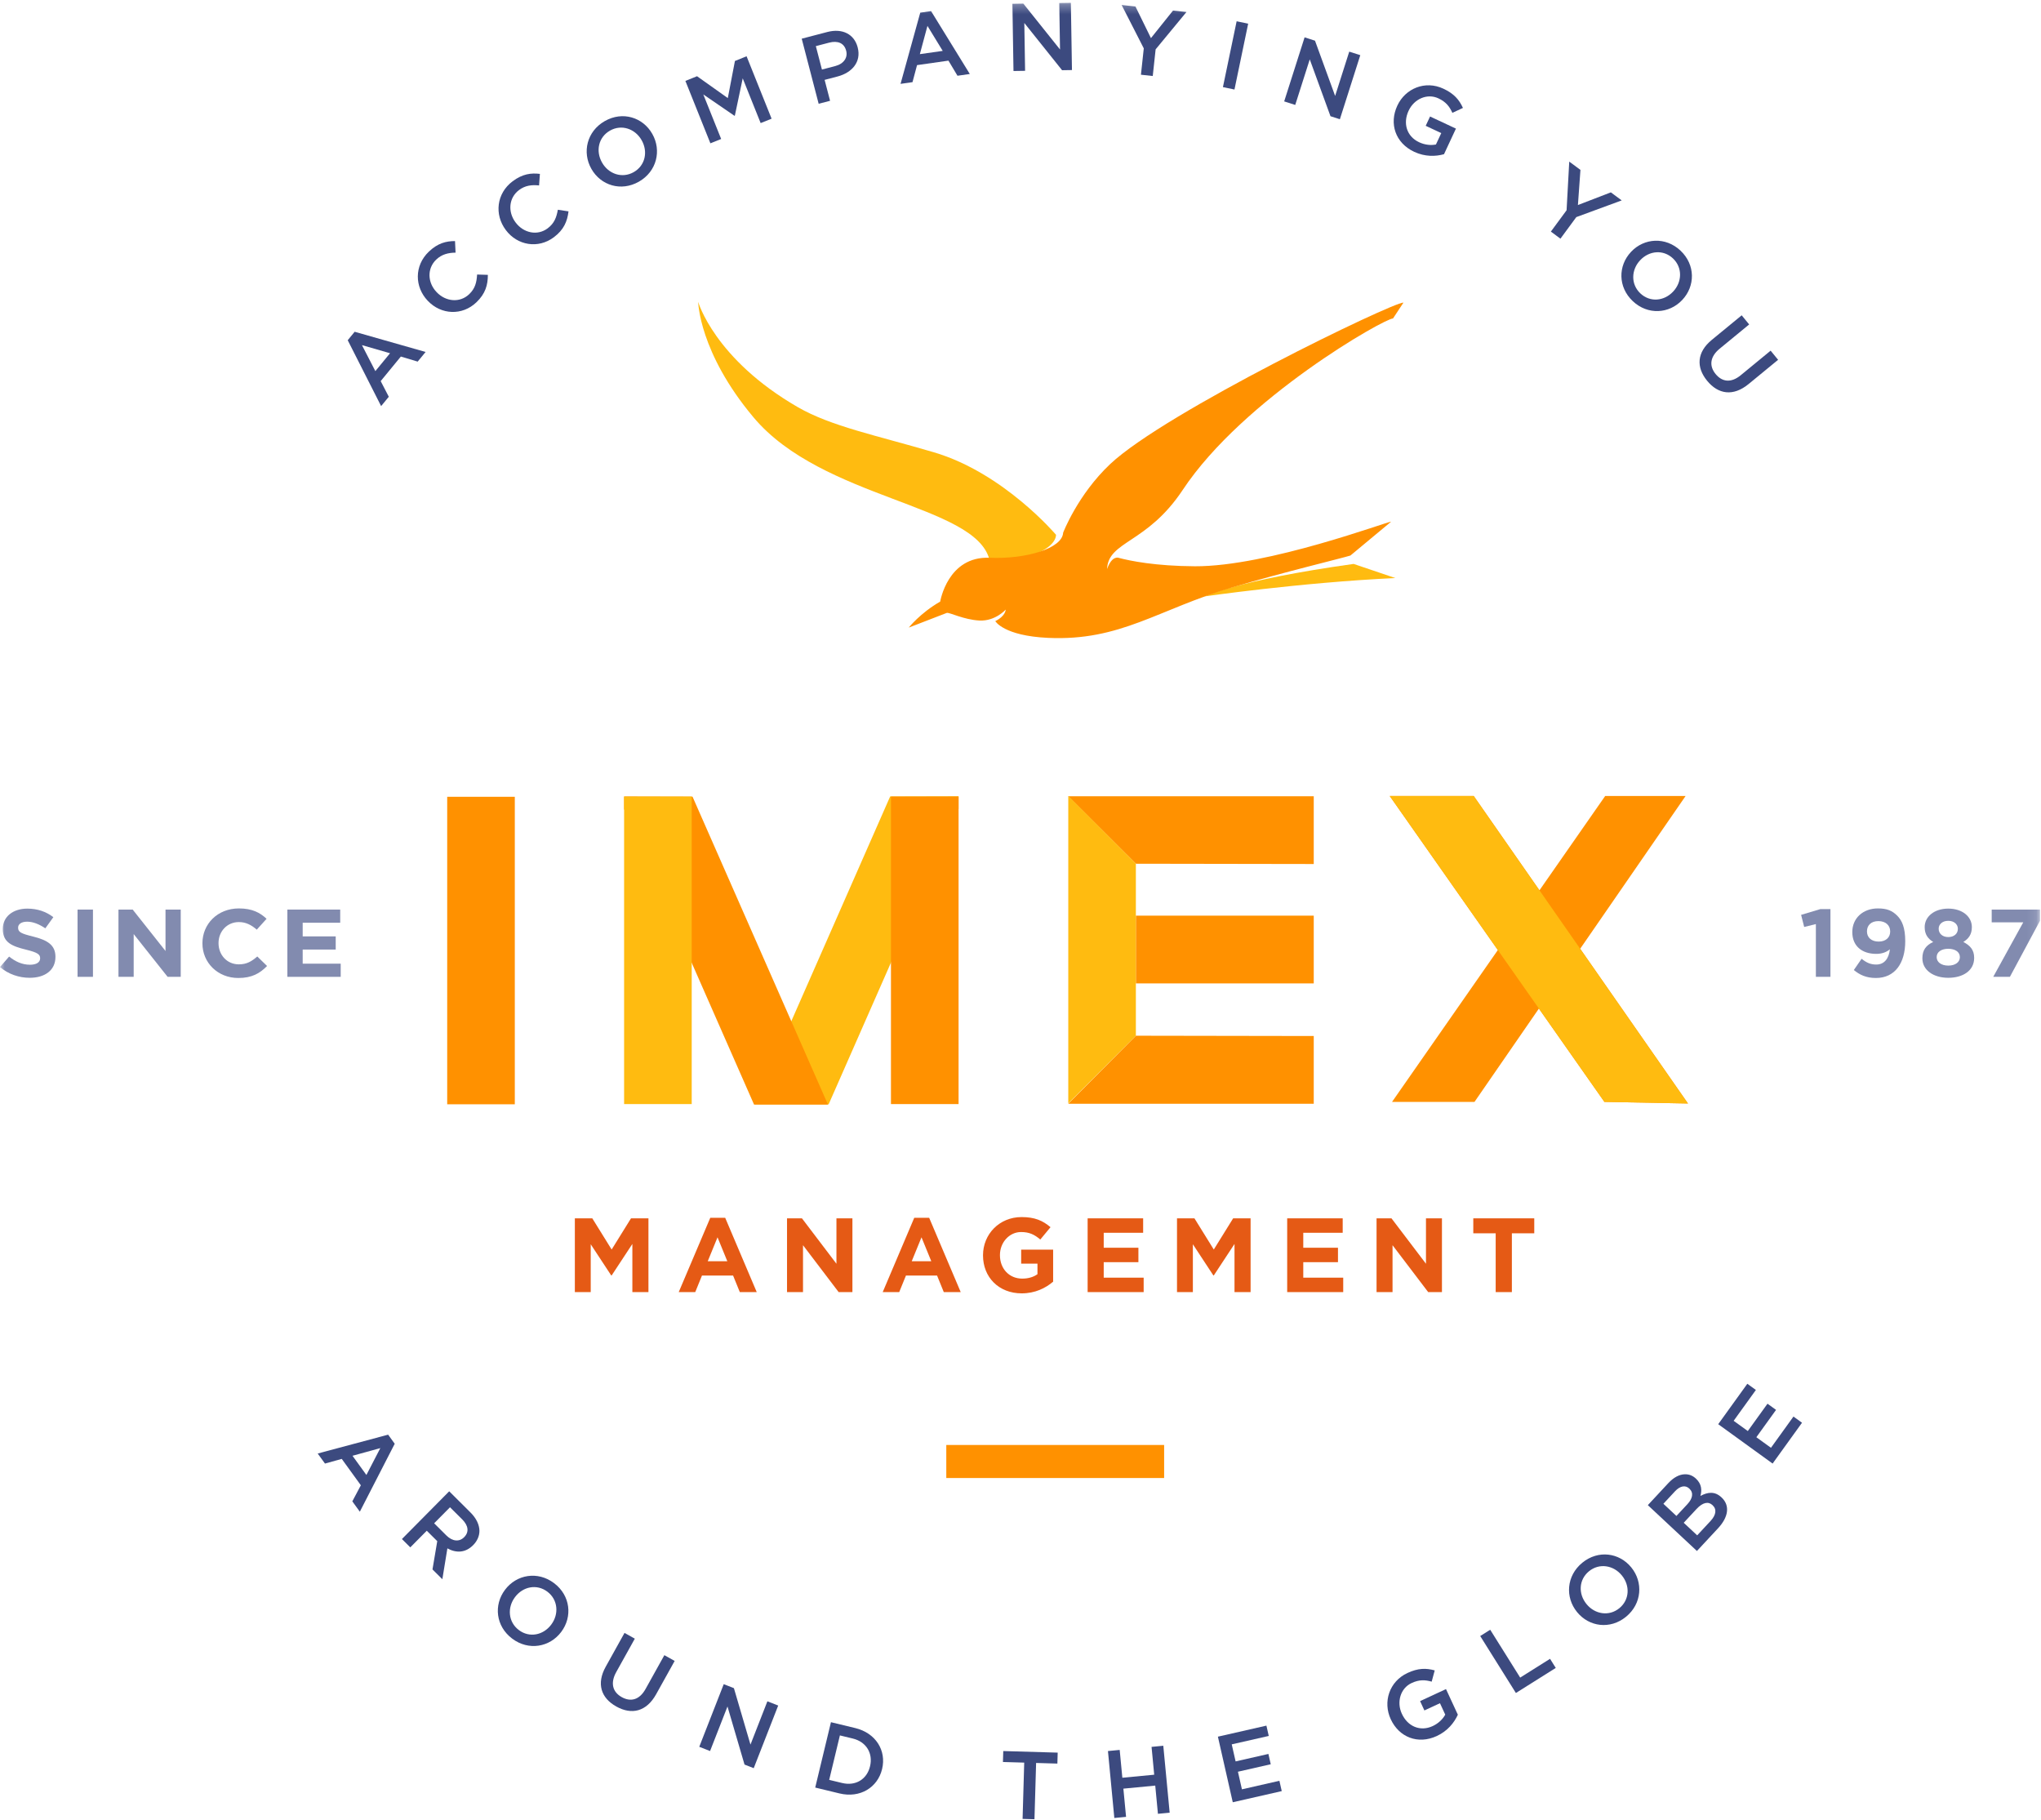 <?xml version="1.0" encoding="UTF-8"?>
<svg width="212px" height="189px" viewBox="0 0 212 189" version="1.1" xmlns="http://www.w3.org/2000/svg" xmlns:xlink="http://www.w3.org/1999/xlink">
    <!-- Generator: Sketch 46.2 (44496) - http://www.bohemiancoding.com/sketch -->
    <title>Big Imex Seal</title>
    <desc>Created with Sketch.</desc>
    <defs>
        <polygon id="path-1" points="0 188.941 211.898 188.941 211.898 0.293 0 0.293"></polygon>
    </defs>
    <g id="Home" stroke="none" stroke-width="1" fill="none" fill-rule="evenodd">
        <g id="Single-Show-Page" transform="translate(-982, -1480)">
            <g id="Big-Imex-Seal" transform="translate(982, 1480)">
                <path d="M38.058,153.186 L39.505,150.395 L36.614,151.192 L38.058,153.186 Z M40.316,149 L41,149.944 L37.376,157 L36.596,155.924 L37.482,154.256 L35.498,151.516 L33.756,152.001 L33,150.958 L40.316,149 Z" id="Fill-1" fill="#3C4A7F"></path>
                <g id="Group-88">
                    <path d="M46.367,159.469 C46.989,160.087 47.707,160.155 48.205,159.652 L48.219,159.638 C48.745,159.107 48.651,158.437 48.008,157.797 L46.743,156.539 L45.095,158.204 L46.367,159.469 Z M46.659,154.881 L48.864,157.075 C49.486,157.693 49.791,158.362 49.8,158.99 C49.795,159.519 49.58,160.035 49.152,160.467 L49.137,160.481 C48.331,161.296 47.359,161.299 46.47,160.809 L45.947,164.014 L44.923,162.995 L45.418,160.058 L44.33,158.976 L42.618,160.704 L41.749,159.839 L46.659,154.881 Z" id="Fill-2" fill="#3C4A7F"></path>
                    <path d="M57.247,168.74 L57.259,168.724 C58.074,167.641 57.965,166.145 56.86,165.31 C55.755,164.475 54.318,164.776 53.503,165.859 L53.49,165.875 C52.675,166.958 52.783,168.454 53.888,169.289 C54.994,170.125 56.43,169.824 57.247,168.74 M52.453,165.115 L52.465,165.099 C53.647,163.53 55.845,163.129 57.554,164.422 C59.263,165.714 59.478,167.915 58.296,169.484 L58.284,169.5 C57.102,171.069 54.904,171.47 53.195,170.177 C51.485,168.885 51.271,166.684 52.453,165.115" id="Fill-4" fill="#3C4A7F"></path>
                    <path d="M62.916,173.1 L64.869,169.589 L65.939,170.186 L64.01,173.654 C63.379,174.787 63.623,175.722 64.579,176.257 C65.527,176.786 66.429,176.537 67.054,175.413 L69.008,171.901 L70.078,172.499 L68.154,175.958 C67.14,177.779 65.605,178.121 64.014,177.232 C62.431,176.347 61.932,174.869 62.916,173.1" id="Fill-6" fill="#3C4A7F"></path>
                    <polygon id="Fill-8" fill="#3C4A7F" points="75.175 174.912 76.232 175.327 77.952 181.189 79.709 176.692 80.832 177.132 78.29 183.637 77.334 183.262 75.564 177.23 73.755 181.857 72.633 181.417"></polygon>
                    <path d="M87.465,185.174 C88.888,185.518 90.049,184.782 90.368,183.453 L90.373,183.434 C90.692,182.105 89.998,180.901 88.575,180.557 L87.24,180.234 L86.129,184.852 L87.465,185.174 Z M86.311,178.861 L88.837,179.471 C90.966,179.985 92.086,181.805 91.626,183.716 L91.621,183.735 C91.162,185.646 89.333,186.775 87.204,186.261 L84.677,185.65 L86.311,178.861 Z" id="Fill-10" fill="#3C4A7F"></path>
                    <polygon id="Fill-12" fill="#3C4A7F" points="106.386 183.059 104.176 182.995 104.21 181.858 109.863 182.022 109.831 183.16 107.621 183.095 107.451 188.941 106.217 188.905"></polygon>
                    <polygon id="Fill-14" fill="#3C4A7F" points="115.084 181.858 116.303 181.741 116.578 184.631 119.888 184.315 119.613 181.424 120.832 181.308 121.494 188.26 120.275 188.376 119.996 185.446 116.686 185.763 116.965 188.693 115.746 188.81"></polygon>
                    <polygon id="Fill-16" fill="#3C4A7F" points="126.504 180.365 131.543 179.218 131.786 180.289 127.941 181.163 128.343 182.934 131.75 182.158 131.993 183.229 128.585 184.005 129 185.834 132.893 184.947 133.136 186.018 128.048 187.176"></polygon>
                    <path d="M144.461,178.559 L144.453,178.541 C143.632,176.767 144.292,174.635 146.198,173.75 C147.3,173.238 148.12,173.232 149.025,173.482 L148.71,174.651 C148.03,174.461 147.43,174.421 146.626,174.794 C145.461,175.335 145.049,176.769 145.609,177.982 L145.618,178 C146.221,179.304 147.522,179.865 148.814,179.265 C149.41,178.988 149.864,178.546 150.119,178.076 L149.571,176.89 L147.953,177.641 L147.506,176.673 L150.197,175.423 L151.428,178.084 C151.052,178.907 150.367,179.775 149.246,180.295 C147.268,181.214 145.315,180.406 144.461,178.559" id="Fill-18" fill="#3C4A7F"></path>
                    <polygon id="Fill-20" fill="#3C4A7F" points="153.751 169.913 154.789 169.26 157.902 174.23 161.005 172.279 161.598 173.225 157.457 175.829"></polygon>
                    <path d="M168.466,163.623 L168.453,163.608 C167.596,162.557 166.12,162.309 165.048,163.187 C163.977,164.065 163.929,165.535 164.786,166.586 L164.799,166.602 C165.656,167.653 167.131,167.9 168.203,167.022 C169.275,166.144 169.323,164.674 168.466,163.623 M163.816,167.432 L163.804,167.416 C162.562,165.894 162.694,163.66 164.352,162.302 C166.01,160.944 168.193,161.256 169.435,162.777 L169.448,162.793 C170.689,164.315 170.557,166.55 168.9,167.908 C167.242,169.265 165.059,168.954 163.816,167.432" id="Fill-22" fill="#3C4A7F"></path>
                    <path d="M177.673,157.967 C178.243,157.354 178.349,156.757 177.89,156.329 L177.876,156.315 C177.446,155.914 176.872,156.019 176.213,156.726 L174.889,158.15 L176.288,159.456 L177.673,157.967 Z M175.273,156.217 C175.809,155.64 175.943,155.042 175.477,154.607 L175.462,154.593 C175.062,154.219 174.515,154.309 173.979,154.886 L172.778,156.177 L174.132,157.442 L175.273,156.217 Z M171.162,156.319 L173.294,154.027 C173.837,153.443 174.425,153.133 174.987,153.113 C175.424,153.098 175.809,153.24 176.152,153.559 L176.166,153.573 C176.778,154.144 176.78,154.801 176.623,155.364 C177.384,154.956 178.113,154.86 178.805,155.506 L178.82,155.519 C179.73,156.37 179.519,157.577 178.46,158.716 L176.261,161.08 L171.162,156.319 Z" id="Fill-24" fill="#3C4A7F"></path>
                    <polygon id="Fill-26" fill="#3C4A7F" points="178.472 147.912 181.496 143.714 182.385 144.357 180.076 147.56 181.546 148.623 183.591 145.784 184.479 146.426 182.433 149.265 183.951 150.363 186.288 147.119 187.176 147.761 184.122 152"></polygon>
                    <polygon id="Fill-28" fill="#E55A15" points="59.71 126.533 61.523 126.533 63.532 129.772 65.542 126.533 67.354 126.533 67.354 134.193 65.684 134.193 65.684 129.192 63.532 132.464 63.488 132.464 61.359 129.224 61.359 134.193 59.71 134.193"></polygon>
                    <path d="M75.546,130.987 L74.53,128.502 L73.514,130.987 L75.546,130.987 Z M73.776,126.478 L75.327,126.478 L78.603,134.193 L76.845,134.193 L76.146,132.475 L72.914,132.475 L72.215,134.193 L70.5,134.193 L73.776,126.478 Z" id="Fill-30" fill="#E55A15"></path>
                    <polygon id="Fill-32" fill="#E55A15" points="81.749 126.533 83.3 126.533 86.882 131.249 86.882 126.533 88.541 126.533 88.541 134.193 87.11 134.193 83.409 129.323 83.409 134.193 81.749 134.193"></polygon>
                    <path d="M96.733,130.987 L95.717,128.502 L94.702,130.987 L96.733,130.987 Z M94.963,126.478 L96.514,126.478 L99.79,134.193 L98.032,134.193 L97.334,132.475 L94.101,132.475 L93.402,134.193 L91.688,134.193 L94.963,126.478 Z" id="Fill-34" fill="#E55A15"></path>
                    <path d="M102.106,130.384 L102.106,130.363 C102.106,128.185 103.799,126.401 106.114,126.401 C107.49,126.401 108.319,126.773 109.117,127.452 L108.058,128.732 C107.468,128.24 106.944,127.955 106.059,127.955 C104.836,127.955 103.865,129.038 103.865,130.341 L103.865,130.363 C103.865,131.764 104.825,132.792 106.18,132.792 C106.791,132.792 107.337,132.639 107.763,132.333 L107.763,131.238 L106.07,131.238 L106.07,129.783 L109.39,129.783 L109.39,133.11 C108.604,133.777 107.523,134.324 106.125,134.324 C103.744,134.324 102.106,132.649 102.106,130.384" id="Fill-36" fill="#E55A15"></path>
                    <polygon id="Fill-38" fill="#E55A15" points="112.973 126.533 118.739 126.533 118.739 128.032 114.644 128.032 114.644 129.586 118.247 129.586 118.247 131.085 114.644 131.085 114.644 132.694 118.793 132.694 118.793 134.193 112.973 134.193"></polygon>
                    <polygon id="Fill-40" fill="#E55A15" points="122.256 126.533 124.068 126.533 126.077 129.772 128.087 126.533 129.9 126.533 129.9 134.193 128.229 134.193 128.229 129.192 126.077 132.464 126.034 132.464 123.904 129.224 123.904 134.193 122.256 134.193"></polygon>
                    <polygon id="Fill-42" fill="#E55A15" points="133.701 126.533 139.467 126.533 139.467 128.032 135.372 128.032 135.372 129.586 138.976 129.586 138.976 131.085 135.372 131.085 135.372 132.694 139.521 132.694 139.521 134.193 133.701 134.193"></polygon>
                    <polygon id="Fill-44" fill="#E55A15" points="142.984 126.533 144.535 126.533 148.117 131.249 148.117 126.533 149.776 126.533 149.776 134.193 148.346 134.193 144.644 129.323 144.644 134.193 142.984 134.193"></polygon>
                    <polygon id="Fill-46" fill="#E55A15" points="155.358 128.087 153.032 128.087 153.032 126.533 159.365 126.533 159.365 128.087 157.039 128.087 157.039 134.193 155.358 134.193"></polygon>
                    <mask id="mask-2" fill="white">
                        <use xlink:href="#path-1"></use>
                    </mask>
                    <g id="Clip-49"></g>
                    <polygon id="Fill-48" fill="#FF9100" mask="url(#mask-2)" points="46.451 114.687 53.473 114.687 53.473 82.751 46.451 82.751"></polygon>
                    <polygon id="Fill-50" fill="#FF9100" mask="url(#mask-2)" points="175.33 114.603 164.134 98.536 175.087 82.666 166.733 82.666 159.904 92.466 153.075 82.666 144.349 82.666 155.582 98.669 144.592 114.439 153.157 114.439 159.847 104.747 166.651 114.439"></polygon>
                    <polygon id="Fill-51" fill="#FFBB10" mask="url(#mask-2)" points="144.349 82.666 153.075 82.666 175.33 114.603 166.651 114.439"></polygon>
                    <polygon id="Fill-52" fill="#FF9100" mask="url(#mask-2)" points="136.46 82.697 136.46 89.734 117.984 89.704 110.962 82.697"></polygon>
                    <polygon id="Fill-53" fill="#FF9100" mask="url(#mask-2)" points="117.984 102.133 136.46 102.133 136.46 95.096 117.984 95.096"></polygon>
                    <polygon id="Fill-54" fill="#FF9100" mask="url(#mask-2)" points="136.46 107.597 136.46 114.634 110.962 114.634 117.984 107.566"></polygon>
                    <polygon id="Fill-55" fill="#FFBB10" mask="url(#mask-2)" points="110.962 82.666 117.984 89.703 117.984 107.566 110.962 114.603"></polygon>
                    <polygon id="Fill-56" fill="#FFBB10" mask="url(#mask-2)" points="86.069 114.697 78.394 114.697 92.462 82.715 99.567 82.697 99.567 84.008"></polygon>
                    <polygon id="Fill-57" fill="#FF9100" mask="url(#mask-2)" points="92.545 114.666 99.567 114.666 99.567 82.729 92.545 82.729"></polygon>
                    <polygon id="Fill-58" fill="#FF9100" mask="url(#mask-2)" points="64.827 84.03 64.827 82.719 71.932 82.736 86 114.719 78.325 114.719"></polygon>
                    <polygon id="Fill-59" fill="#FFBB10" mask="url(#mask-2)" points="64.826 114.666 71.849 114.666 71.849 82.729 64.826 82.729"></polygon>
                    <path d="M40.514,36.686 L37.596,35.843 L38.988,38.542 L40.514,36.686 Z M36.118,35.334 L36.839,34.456 L44.207,36.554 L43.384,37.555 L41.636,37.03 L39.542,39.58 L40.385,41.206 L39.587,42.176 L36.118,35.334 Z" id="Fill-60" fill="#3C4A7F" mask="url(#mask-2)"></path>
                    <path d="M44.445,31.252 L44.431,31.238 C43.062,29.802 43.014,27.599 44.541,26.138 C45.47,25.25 46.34,25.037 47.263,25.037 L47.32,26.238 C46.559,26.249 45.886,26.409 45.31,26.961 C44.345,27.884 44.404,29.346 45.346,30.334 L45.36,30.349 C46.302,31.338 47.77,31.477 48.735,30.554 C49.354,29.961 49.509,29.33 49.556,28.512 L50.675,28.545 C50.673,29.596 50.427,30.494 49.484,31.397 C48.014,32.802 45.827,32.703 44.445,31.252" id="Fill-61" fill="#3C4A7F" mask="url(#mask-2)"></path>
                    <path d="M52.542,23.895 L52.53,23.878 C51.343,22.289 51.557,20.096 53.246,18.828 C54.274,18.056 55.164,17.949 56.08,18.059 L55.994,19.259 C55.237,19.178 54.55,19.258 53.913,19.737 C52.845,20.538 52.728,21.997 53.546,23.091 L53.558,23.107 C54.376,24.201 55.818,24.515 56.886,23.714 C57.571,23.199 57.801,22.59 57.944,21.784 L59.052,21.951 C58.924,22.994 58.572,23.856 57.528,24.64 C55.903,25.86 53.742,25.499 52.542,23.895" id="Fill-62" fill="#3C4A7F" mask="url(#mask-2)"></path>
                    <path d="M66.652,14.569 L66.642,14.552 C65.972,13.372 64.558,12.88 63.356,13.567 C62.153,14.253 61.86,15.694 62.53,16.874 L62.54,16.891 C63.209,18.071 64.623,18.562 65.826,17.876 C67.029,17.19 67.322,15.749 66.652,14.569 M61.432,17.545 L61.423,17.528 C60.452,15.819 60.956,13.638 62.817,12.577 C64.677,11.516 66.779,12.189 67.749,13.898 L67.759,13.915 C68.729,15.623 68.226,17.805 66.365,18.866 C64.505,19.927 62.403,19.254 61.432,17.545" id="Fill-63" fill="#3C4A7F" mask="url(#mask-2)"></path>
                    <polygon id="Fill-64" fill="#3C4A7F" mask="url(#mask-2)" points="71.192 8.403 72.402 7.916 75.598 10.188 76.338 6.332 77.548 5.845 80.146 12.326 79.009 12.783 77.147 8.136 76.329 12.013 76.292 12.027 73.052 9.805 74.907 14.434 73.789 14.884"></polygon>
                    <path d="M86.753,6.863 C87.649,6.628 88.077,5.981 87.894,5.276 L87.888,5.256 C87.683,4.465 87.006,4.198 86.119,4.43 L84.742,4.79 L85.375,7.223 L86.753,6.863 Z M83.275,4.018 L85.934,3.323 C87.505,2.913 88.731,3.551 89.086,4.912 L89.09,4.932 C89.485,6.448 88.478,7.557 86.993,7.945 L85.654,8.295 L86.22,10.468 L85.035,10.778 L83.275,4.018 Z" id="Fill-65" fill="#3C4A7F" mask="url(#mask-2)"></path>
                    <path d="M97.921,5.285 L96.335,2.689 L95.545,5.623 L97.921,5.285 Z M95.587,1.314 L96.711,1.154 L100.735,7.685 L99.454,7.867 L98.517,6.298 L95.254,6.763 L94.782,8.533 L93.54,8.71 L95.587,1.314 Z" id="Fill-66" fill="#3C4A7F" mask="url(#mask-2)"></path>
                    <polygon id="Fill-67" fill="#3C4A7F" mask="url(#mask-2)" points="105.159 0.392 106.294 0.373 110.105 5.141 110.027 0.312 111.232 0.293 111.345 7.276 110.319 7.292 106.397 2.387 106.477 7.355 105.272 7.374"></polygon>
                    <polygon id="Fill-68" fill="#3C4A7F" mask="url(#mask-2)" points="118.805 5.023 116.505 0.519 117.941 0.674 119.55 3.959 121.842 1.096 123.238 1.247 120.036 5.126 119.737 7.894 118.51 7.761"></polygon>
                    <polygon id="Fill-69" fill="#3C4A7F" mask="url(#mask-2)" points="128.45 2.209 129.648 2.46 128.225 9.298 127.026 9.047"></polygon>
                    <polygon id="Fill-70" fill="#3C4A7F" mask="url(#mask-2)" points="135.509 3.879 136.59 4.225 138.681 9.963 140.147 5.363 141.294 5.73 139.174 12.383 138.198 12.07 136.045 6.166 134.537 10.899 133.389 10.531"></polygon>
                    <path d="M145.138,10.979 L145.146,10.961 C145.973,9.189 148.026,8.322 149.93,9.213 C151.031,9.728 151.564,10.353 151.957,11.208 L150.86,11.72 C150.567,11.076 150.211,10.59 149.408,10.214 C148.244,9.669 146.884,10.276 146.319,11.488 L146.31,11.506 C145.704,12.809 146.114,14.168 147.404,14.772 C148,15.051 148.63,15.114 149.152,15.007 L149.705,13.822 L148.089,13.066 L148.541,12.099 L151.229,13.357 L149.99,16.015 C149.119,16.257 148.015,16.292 146.896,15.768 C144.92,14.843 144.278,12.824 145.138,10.979" id="Fill-71" fill="#3C4A7F" mask="url(#mask-2)"></path>
                    <polygon id="Fill-72" fill="#3C4A7F" mask="url(#mask-2)" points="162.722 21.837 162.999 16.785 164.162 17.644 163.9 21.294 167.319 19.978 168.449 20.813 163.733 22.547 162.084 24.787 161.09 24.053"></polygon>
                    <path d="M173.782,30.29 L173.796,30.276 C174.724,29.288 174.778,27.79 173.771,26.838 C172.763,25.888 171.302,26.031 170.374,27.018 L170.36,27.033 C169.431,28.021 169.377,29.519 170.385,30.47 C171.393,31.421 172.853,31.278 173.782,30.29 M169.411,26.165 L169.424,26.15 C170.769,24.719 172.998,24.561 174.557,26.032 C176.115,27.502 176.09,29.713 174.744,31.144 L174.731,31.158 C173.386,32.589 171.158,32.748 169.599,31.277 C168.04,29.806 168.066,27.596 169.411,26.165" id="Fill-73" fill="#3C4A7F" mask="url(#mask-2)"></path>
                    <path d="M177.808,35.296 L180.911,32.747 L181.687,33.696 L178.623,36.214 C177.622,37.036 177.506,37.996 178.201,38.844 C178.889,39.685 179.82,39.785 180.813,38.969 L183.916,36.419 L184.693,37.368 L181.635,39.88 C180.026,41.202 178.473,40.956 177.318,39.544 C176.168,38.139 176.245,36.58 177.808,35.296" id="Fill-74" fill="#3C4A7F" mask="url(#mask-2)"></path>
                    <path d="M0,100.434 L0.946,99.346 C1.601,99.865 2.287,100.194 3.119,100.194 C3.774,100.194 4.168,99.944 4.168,99.535 L4.168,99.515 C4.168,99.126 3.919,98.926 2.703,98.627 C1.237,98.268 0.291,97.879 0.291,96.491 L0.291,96.471 C0.291,95.204 1.351,94.366 2.838,94.366 C3.899,94.366 4.802,94.685 5.541,95.254 L4.709,96.411 C4.065,95.982 3.431,95.723 2.817,95.723 C2.204,95.723 1.881,95.992 1.881,96.332 L1.881,96.352 C1.881,96.811 2.193,96.96 3.451,97.27 C4.927,97.639 5.759,98.148 5.759,99.366 L5.759,99.386 C5.759,100.773 4.657,101.551 3.087,101.551 C1.986,101.551 0.873,101.182 0,100.434" id="Fill-75" fill="#828BAF" mask="url(#mask-2)"></path>
                    <polygon id="Fill-76" fill="#828BAF" mask="url(#mask-2)" points="8.055 101.451 9.656 101.451 9.656 94.465 8.055 94.465"></polygon>
                    <polygon id="Fill-77" fill="#828BAF" mask="url(#mask-2)" points="12.306 94.465 13.782 94.465 17.192 98.767 17.192 94.465 18.772 94.465 18.772 101.451 17.41 101.451 13.886 97.01 13.886 101.451 12.306 101.451"></polygon>
                    <path d="M21.026,97.978 L21.026,97.958 C21.026,95.972 22.585,94.346 24.82,94.346 C26.192,94.346 27.013,94.785 27.689,95.424 L26.671,96.551 C26.109,96.062 25.537,95.763 24.81,95.763 C23.583,95.763 22.699,96.741 22.699,97.938 L22.699,97.958 C22.699,99.156 23.562,100.154 24.81,100.154 C25.641,100.154 26.151,99.835 26.723,99.336 L27.741,100.324 C26.992,101.092 26.161,101.571 24.758,101.571 C22.616,101.571 21.026,99.984 21.026,97.978" id="Fill-78" fill="#828BAF" mask="url(#mask-2)"></path>
                    <polygon id="Fill-79" fill="#828BAF" mask="url(#mask-2)" points="29.85 94.465 35.338 94.465 35.338 95.833 31.44 95.833 31.44 97.25 34.871 97.25 34.871 98.617 31.44 98.617 31.44 100.084 35.39 100.084 35.39 101.451 29.85 101.451"></polygon>
                    <polygon id="Fill-80" fill="#828BAF" mask="url(#mask-2)" points="188.616 95.972 187.402 96.272 187.083 95.014 189.085 94.415 190.13 94.415 190.13 101.451 188.616 101.451"></polygon>
                    <path d="M196.334,96.751 L196.334,96.731 C196.334,96.112 195.876,95.663 195.109,95.663 C194.352,95.663 193.924,96.102 193.924,96.721 L193.924,96.741 C193.924,97.36 194.382,97.789 195.139,97.789 C195.896,97.789 196.334,97.35 196.334,96.751 M192.559,100.743 L193.366,99.575 C193.874,99.984 194.302,100.174 194.89,100.174 C195.747,100.174 196.205,99.525 196.304,98.587 C195.966,98.877 195.498,99.066 194.89,99.066 C193.376,99.066 192.4,98.228 192.4,96.811 L192.4,96.791 C192.4,95.384 193.486,94.346 195.059,94.346 C195.995,94.346 196.543,94.575 197.071,95.104 C197.569,95.603 197.898,96.361 197.898,97.739 L197.898,97.759 C197.898,100.024 196.832,101.571 194.85,101.571 C193.834,101.571 193.147,101.232 192.559,100.743" id="Fill-81" fill="#828BAF" mask="url(#mask-2)"></path>
                    <path d="M203.364,96.471 L203.364,96.451 C203.364,96.022 202.996,95.633 202.368,95.633 C201.741,95.633 201.372,96.012 201.372,96.441 L201.372,96.461 C201.372,96.95 201.76,97.32 202.368,97.32 C202.976,97.32 203.364,96.961 203.364,96.471 M203.573,99.415 L203.573,99.395 C203.573,98.857 203.065,98.537 202.368,98.537 C201.671,98.537 201.163,98.857 201.163,99.395 L201.163,99.415 C201.163,99.895 201.611,100.284 202.368,100.284 C203.125,100.284 203.573,99.905 203.573,99.415 M199.679,99.535 L199.679,99.515 C199.679,98.667 200.067,98.168 200.804,97.829 C200.267,97.499 199.918,97.05 199.918,96.302 L199.918,96.282 C199.918,95.214 200.894,94.365 202.368,94.365 C203.842,94.365 204.818,95.204 204.818,96.282 L204.818,96.302 C204.818,97.05 204.469,97.499 203.932,97.829 C204.639,98.198 205.057,98.647 205.057,99.475 L205.057,99.495 C205.057,100.793 203.912,101.551 202.368,101.551 C200.824,101.551 199.679,100.753 199.679,99.535" id="Fill-82" fill="#828BAF" mask="url(#mask-2)"></path>
                    <polygon id="Fill-83" fill="#828BAF" mask="url(#mask-2)" points="210.155 95.793 206.879 95.793 206.879 94.465 211.898 94.465 211.898 95.623 208.77 101.451 207.038 101.451"></polygon>
                    <polygon id="Fill-84" fill="#FF9100" mask="url(#mask-2)" points="98.292 153.502 120.919 153.502 120.919 150.07 98.292 150.07"></polygon>
                    <path d="M125.152,61.939 C125.152,61.939 128.512,60.254 140.599,58.567 L144.938,60.034 C135.042,60.494 124.85,61.977 125.152,61.939" id="Fill-85" fill="#FFBB10" mask="url(#mask-2)"></path>
                    <path d="M109.693,55.546 C109.658,56.424 108.496,57.311 106.875,57.746 C104.931,58.269 102.766,58.098 102.766,58.098 C101.279,52.384 85.411,51.848 78.271,43.347 C72.605,36.599 72.52,31.349 72.52,31.349 C72.52,31.349 74.202,37.277 82.862,42.281 C86.323,44.281 91.064,45.222 97.004,46.974 C104.268,49.117 109.693,55.546 109.693,55.546" id="Fill-86" fill="#FFBB10" mask="url(#mask-2)"></path>
                    <path d="M140.268,57.696 C139.321,57.992 133.305,59.433 128.051,60.985 C120.237,63.294 116.418,66.594 108.864,66.247 C104.24,66.035 103.381,64.508 103.381,64.508 C104.473,63.966 104.461,63.312 104.461,63.312 C104.461,63.312 103.391,64.522 101.752,64.447 C100.113,64.371 98.578,63.564 98.338,63.656 C97.837,63.848 94.395,65.179 94.395,65.179 C94.395,65.179 95.579,63.675 97.66,62.478 C97.66,62.478 98.426,57.744 102.789,57.928 C106.6,58.088 110.343,56.952 110.429,55.326 C110.429,55.326 111.936,51.382 115.316,48.196 C121.049,42.793 144.68,31.376 145.779,31.426 L144.691,33.077 C143.861,33.039 129.165,41.359 122.848,50.884 C119.128,56.493 115.125,56.155 114.99,59.101 C115.511,57.642 116.2,57.936 116.2,57.936 C117.37,58.251 120.025,58.79 124.117,58.811 C131.674,58.85 144.235,54.119 144.499,54.179 L140.268,57.696 Z" id="Fill-87" fill="#FF9100" mask="url(#mask-2)"></path>
                </g>
            </g>
        </g>
    </g>
</svg>